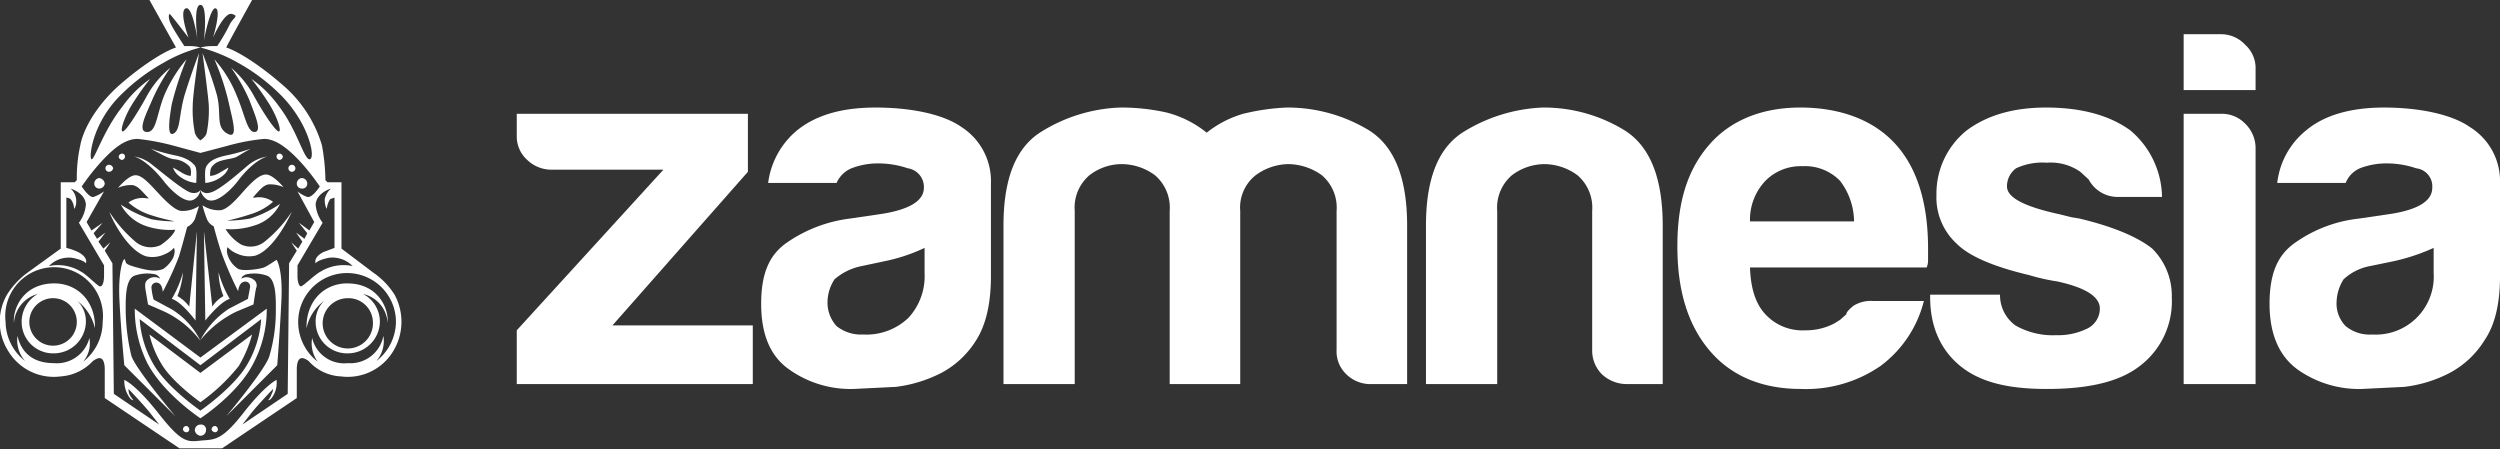 <svg id="Layer_1" data-name="Layer 1" xmlns="http://www.w3.org/2000/svg" viewBox="0 0 358 64.3"><rect x="0" y="0" width="358" height="64.3" fill="#333333" stroke="none"/><title>Logo-Zamnesia_Hori</title><path d="M31.3,61a27.1,27.1,0,0,0,5.5-5.2,18,18,0,0,0,1.9-4.5l-7.4,5.5L24,51.3a14.5,14.5,0,0,0,1.9,4.5c1.6,2.5,5.4,5.2,5.4,5.2" transform="translate(-2.6 -3.4)" fill="#fff"/><path d="M27.2,47.7l-2.6-1.4a9.1,9.1,0,0,1-.3-1.6.7.7,0,0,1,.9-.8c.7.2.7,1.3.7,1.3a44.7,44.7,0,0,0,2.3-5c.5-1.6,1.2-4.3,1.2-4.3a2.4,2.4,0,0,0,1.1-1.1l.6-1.9a4.2,4.2,0,0,1-2.6.7c-.7-.1-1.7-.9-3.1-2.4s-2.5-2.8-3.5-2.7-2.4,1.8-2.4,1.8a4.6,4.6,0,0,1,2-.4c.9.1,1.4.9,2.4,1.9h-.3a3.4,3.4,0,0,0-2.6.6,8.7,8.7,0,0,0,3.2,1.8c1.5.5,2.6.7,3.4.9a18.4,18.4,0,0,1-3.3-.3,17.5,17.5,0,0,1-4.4-2.1,6.5,6.5,0,0,0,3.7,3.1,10.8,10.8,0,0,0,4.1.5c-.1.3-.5,1.1-2.1,2.2a3.4,3.4,0,0,1-3.5-.4,19.6,19.6,0,0,1-3.8-4.3c-.1,0,2.2,5.3,5.2,6.3a4.1,4.1,0,0,0,2.7-.3,3.6,3.6,0,0,0,1.3-.9s.3.4-.1,1.4A4.4,4.4,0,0,1,26,41.9c-.9.4-2,.3-3.8-.2s-1.5-.6-1.7-1.1-1,1.5-.8,5.7.7,9.4.7,9.4L27.7,63s-5.8-6.9-6.3-8.7a29.3,29.3,0,0,1-.8-6.3c0-1.6-.1-4.5,1.2-5.1a5.5,5.5,0,0,1,3.1-.2c.6.3.6.6.6.6a1.3,1.3,0,0,0-.6-.2,1.5,1.5,0,0,0-1.3.5c-.3.3-.2.9-.2,1s.4,2.4.4,2.4l2.3,1a14,14,0,0,1,5.2,4.2,11.1,11.1,0,0,0-4.1-4.5" transform="translate(-2.6 -3.4)" fill="#fff"/><path d="M26.1,29.4c.6.8,2.9,3.3,4.2,2.6a1.8,1.8,0,0,0,1-1.4s-.3.6-1.3.4-4.3-3-5.6-4a5.4,5.4,0,0,0-2.6-1.2s1.8.4,4.3,3.6" transform="translate(-2.6 -3.4)" fill="#fff"/><path d="M29.7,27.2c.4.4.2,1.4.2,1.4a3.2,3.2,0,0,1-1.3-.5l-1.2-.7s0,.3.5.9a4.6,4.6,0,0,0,2.8,1.3c.1-1.9,0-2.3-.3-2.6s-.8-.9-2.5-1.3a28.7,28.7,0,0,1-3.7-1c2.4,1.3,2.7,1.4,3.3,1.5a3.4,3.4,0,0,1,2.2,1" transform="translate(-2.6 -3.4)" fill="#fff"/><path d="M27.2,46.2c1.4.4,3.4,3.1,3.4,3.1l.2-12.8L29.7,47.3A5.3,5.3,0,0,0,28,45.8a11.2,11.2,0,0,0,.8-3.4,15.5,15.5,0,0,1-1.6,3.8" transform="translate(-2.6 -3.4)" fill="#fff"/><path d="M20.1,26.3a.5.5,0,0,0,.4-.5.4.4,0,0,0-.4-.4.5.5,0,0,0-.5.4.5.5,0,0,0,.5.5" transform="translate(-2.6 -3.4)" fill="#fff"/><path d="M29.3,64.4a.5.5,0,0,0-.5.5.5.5,0,0,0,.5.4.4.4,0,0,0,.4-.4.5.5,0,0,0-.4-.5" transform="translate(-2.6 -3.4)" fill="#fff"/><path d="M18.8,27.5a.6.6,0,0,0-.6-.5.5.5,0,0,0,0,1,.6.6,0,0,0,.6-.5" transform="translate(-2.6 -3.4)" fill="#fff"/><path d="M16.8,28.9a.8.8,0,0,0-.7.8.7.7,0,0,0,.7.7.8.8,0,0,0,.8-.7.9.9,0,0,0-.8-.8" transform="translate(-2.6 -3.4)" fill="#fff"/><path d="M10.2,52.9a3.4,3.4,0,1,1,0-6.8,3.4,3.4,0,1,1,0,6.8m.7-8.9c-4.9-.3-6.5,3.6-6.3,5.6A4.6,4.6,0,0,1,8,45.5a4.6,4.6,0,0,0-2.3,4A4.5,4.5,0,0,0,10.3,54a4.6,4.6,0,0,0,4.6-4.5,4.1,4.1,0,0,0-1.2-3,7,7,0,0,1,2.5,3.9c.1-3.4-2-6.1-5.3-6.4" transform="translate(-2.6 -3.4)" fill="#fff"/><path d="M40.5,38a3.2,3.2,0,0,1-3.4.4,6.6,6.6,0,0,1-2.2-2.2,10.6,10.6,0,0,0,4.1-.5,6,6,0,0,0,3.7-3.1,16.1,16.1,0,0,1-4.3,2.1,20.2,20.2,0,0,1-3.3.3,29.1,29.1,0,0,0,3.3-.9,8.7,8.7,0,0,0,3.3-1.8,3.4,3.4,0,0,0-2.6-.6h-.3c.9-1,1.5-1.8,2.3-1.9a4.8,4.8,0,0,1,2.1.4s-1.4-1.7-2.4-1.8-2.2,1.1-3.6,2.7-2.3,2.3-3,2.4a4.2,4.2,0,0,1-2.6-.7,16.2,16.2,0,0,0,.6,1.9,2,2,0,0,0,1,1.1s.7,2.7,1.3,4.3a50.5,50.5,0,0,0,2.2,5s.1-1.1.7-1.3a.7.7,0,0,1,1,.8l-.3,1.6-2.7,1.4a12.1,12.1,0,0,0-4.1,4.5A15.1,15.1,0,0,1,36.5,48l2.4-1s.3-2.2.4-2.4.1-.7-.2-1a1.7,1.7,0,0,0-1.3-.5,1.3,1.3,0,0,0-.6.2s-.1-.3.6-.6a5.5,5.5,0,0,1,3.1.2c1.3.6,1.2,3.5,1.2,5.1a22.9,22.9,0,0,1-.9,6.3C40.8,56.1,35,63,35,63l7.3-7.3s.4-4.9.6-9.4-.7-5.7-.7-5.7-1.3.9-1.8,1.1-2.9.6-3.7.2a3.7,3.7,0,0,1-1.4-1.7c-.4-1-.1-1.4-.1-1.4a3.6,3.6,0,0,0,1.3.9,4.1,4.1,0,0,0,2.7.3c2.9-1,5.2-6.3,5.2-6.3A18.5,18.5,0,0,1,40.5,38" transform="translate(-2.6 -3.4)" fill="#fff"/><path d="M32.3,32c1.4.7,3.7-1.8,4.3-2.6,2.4-3.2,4.3-3.6,4.3-3.6A5.9,5.9,0,0,0,38.2,27c-1.2,1-4.3,3.8-5.6,4a1.2,1.2,0,0,1-1.3-.4,2.2,2.2,0,0,0,1,1.4" transform="translate(-2.6 -3.4)" fill="#fff"/><path d="M34.8,28.3c.5-.6.5-.9.5-.9l-1.2.7a3.3,3.3,0,0,1-1.4.5s-.1-1,.3-1.4.6-.7,2.2-1,.9-.2,3.3-1.5a28.7,28.7,0,0,1-3.7,1c-1.7.4-2.2.9-2.5,1.3s-.4.7-.3,2.6a4.6,4.6,0,0,0,2.8-1.3" transform="translate(-2.6 -3.4)" fill="#fff"/><path d="M33,47.3,31.8,36.5,32,49.3s2.1-2.7,3.5-3.1a15.5,15.5,0,0,1-1.6-3.8,9.6,9.6,0,0,0,.7,3.4A4.5,4.5,0,0,0,33,47.3" transform="translate(-2.6 -3.4)" fill="#fff"/><path d="M42.6,26.3a.5.5,0,0,0,.5-.5.5.5,0,0,0-.5-.4.4.4,0,0,0-.4.4.5.5,0,0,0,.4.5" transform="translate(-2.6 -3.4)" fill="#fff"/><path d="M33.4,64.4a.5.5,0,0,0-.5.5c0,.2.3.4.5.4a.4.4,0,0,0,.4-.4.5.5,0,0,0-.4-.5" transform="translate(-2.6 -3.4)" fill="#fff"/><path d="M31.3,64.2a.8.8,0,0,0-.8.8.9.9,0,0,0,.8.8.8.8,0,0,0,.8-.8.7.7,0,0,0-.8-.8" transform="translate(-2.6 -3.4)" fill="#fff"/><path d="M44.4,28a.5.5,0,1,0,0-1,.5.5,0,0,0,0,1" transform="translate(-2.6 -3.4)" fill="#fff"/><path d="M45.8,30.4a.7.7,0,0,0,.8-.7.8.8,0,0,0-.8-.8.8.8,0,0,0-.7.8.7.7,0,0,0,.7.7" transform="translate(-2.6 -3.4)" fill="#fff"/><path d="M56.5,55.1a4.4,4.4,0,0,0,1-3.6,4.8,4.8,0,0,1-5.1,3.9,4.7,4.7,0,0,1-5.1-3.6,4.4,4.4,0,0,0,.8,3.4,7.2,7.2,0,0,1-2.8-5.7,7,7,0,1,1,14,0,7.2,7.2,0,0,1-2.8,5.6M45.2,41.4l3.6-6.1a5,5,0,0,1-1-2.6c.1-1.7,2.2-2.3,2.2-2.3a2.9,2.9,0,0,0-.9,1.5c0,1.1.3,1.4.3,1.4a2.9,2.9,0,0,1,.5-1.4l.6-.2v7.2l-1.6.6c-1.5.8-1.1,1.6-1.1,1.6s.3-.5,2-.8a4.1,4.1,0,0,1,3.3,1.2,6.3,6.3,0,0,0-4.6.8c-.8.4-2.5,2.1-2.8,2.1s-.5-.7-.5-1.5ZM43.8,59.8l-6.5,4.4,1.1-1.4c.8-1.1,3.3-3.7,3.3-3.7a1.4,1.4,0,0,1-.2.7,2.4,2.4,0,0,1-.5.9s.3.1.7-.6a3.6,3.6,0,0,0,.5-2.3s-1.6.7-4.8,4.8-4.2,3.7-6.1,3.9-2.7.3-6-3.9-4.9-4.8-4.9-4.8a4.1,4.1,0,0,0,.6,2.3c.4.7.7.6.7.6a3.7,3.7,0,0,1-.6-.9,2.6,2.6,0,0,1-.1-.7s2.5,2.6,3.3,3.7l1.1,1.4-6.5-4.4-.2-18.7-1.1-1.8.8-1.2-1,.9-.7-1,1-1.3-1.2.9-.5-.8,1.3-1.5-1.6,1.1L15,35.2l2.5-4.4a5.7,5.7,0,0,1-1.5.8c-.6.2-1.7-1.5-1.7-1.5A33.6,33.6,0,0,1,16.7,27c1.6-1.8,3.6-3.8,5.7-3.7a33.9,33.9,0,0,1,5.2,1l3.7,1h0l3.8-1a29.9,29.9,0,0,1,5.2-1c2-.1,4.1,1.9,5.7,3.7a33.6,33.6,0,0,1,2.4,3.1s-1.1,1.7-1.8,1.5a4.5,4.5,0,0,1-1.4-.8l2.4,4.4-.7,1.2-1.5-1.1,1.2,1.5-.4.8L45,36.7l.9,1.3-.6,1-1-.9.8,1.2L44,41.1ZM16.9,44.4c-.3,0-1.9-1.7-2.7-2.1a6.3,6.3,0,0,0-4.6-.8,4,4,0,0,1,3.2-1.2c1.8.3,2.1.8,2.1.8s.4-.8-1.1-1.6a8.5,8.5,0,0,0-1.7-.6V31.7a1.2,1.2,0,0,1,.6.2,2.2,2.2,0,0,1,.5,1.4s.4-.3.3-1.4a2.4,2.4,0,0,0-.8-1.5s2.1.6,2.2,2.3a5,5,0,0,1-1,2.6l3.6,6.1v1.5c0,.8-.2,1.6-.6,1.5M14.5,55.2a4.1,4.1,0,0,0,.9-3.4,4.8,4.8,0,0,1-5.1,3.6c-1.7,0-4.4-.5-5.2-3.9a4.5,4.5,0,0,0,1.1,3.6,7.2,7.2,0,0,1-2.8-5.6,7,7,0,1,1,13.9,0,7.2,7.2,0,0,1-2.8,5.7m5.6-38.4A27.5,27.5,0,0,1,26,12.4a20.8,20.8,0,0,1,5.3-2.2,5.5,5.5,0,0,0-1.6-.2H29s-1.4-2.1-1.9-3.1-.3-1.5-.2-1.5,2.7,3.4,2.7,3.4S28.2,5,29.2,4.6s1.7,4.6,1.7,4.6-.7-5.1.4-5.1.5,5.1.5,5.1.9-4.9,1.7-4.6-.4,4.2-.4,4.2,1.6-3.7,2.7-3.4.2.5-.3,1.5A26.1,26.1,0,0,1,33.7,10H33a6.8,6.8,0,0,0-1.7.2,22.3,22.3,0,0,1,5.4,2.2,27.5,27.5,0,0,1,5.9,4.4c4.2,4.1,5.2,9.1,4.4,9.4s-1.8-4.1-4.4-7.5a16.4,16.4,0,0,0-4-4,36.9,36.9,0,0,1,2.3,3.2c1.2,1.8,2,4,1.7,4.3s-2-2.1-3.6-5a14.4,14.4,0,0,0-3.3-4.1,26,26,0,0,1,2.6,4.6c.7,1.9,1.9,4.5.8,4.6s-1.4-2.4-2.6-5.2a17.4,17.4,0,0,0-3.2-5.2,35,35,0,0,1,2.1,6.4c.5,2.3,1.4,5.2-.3,4.2s-.7-2.9-1.5-5.7-2-5.8-2-5.8.8,5.9.9,7.5a16.7,16.7,0,0,1-.3,3.9c-.1.6-.9,1.1-.9,1.1a2.1,2.1,0,0,1-.8-1.1,16.7,16.7,0,0,1-.3-3.9c0-1.6.9-7.5.9-7.5s-1.1,2.9-2,5.8-.6,5.1-1.6,5.7-.7-1.9-.3-4.2a45.8,45.8,0,0,1,2.1-6.4,20.1,20.1,0,0,0-3.2,5.2c-1.1,2.8-1.1,5.3-2.5,5.2s0-2.7.8-4.6A26,26,0,0,1,27,13.1a13.7,13.7,0,0,0-3.4,4.1c-1.6,2.9-3.2,5.3-3.5,5s.5-2.5,1.7-4.3a36.9,36.9,0,0,1,2.3-3.2,16.4,16.4,0,0,0-4,4c-2.7,3.4-4,7.7-4.4,7.5s.1-5.3,4.4-9.4m39,28.8A10.9,10.9,0,0,0,56,42.4L51.5,39V29.5h-2l-.3-.3a29.2,29.2,0,0,0-.5-5,18.2,18.2,0,0,0-5.7-8.7c-3.1-2.7-6.2-4.7-8-5.3.2-.5,3.7-6.8,3.7-6.8H24l3.8,6.8c-1.8.6-4.9,2.6-8,5.3s-5.2,6.1-5.7,8.7a21.6,21.6,0,0,0-.5,5l-.3.3h-2V39L6.6,42.4a11.5,11.5,0,0,0-3,3.2,7.8,7.8,0,0,0,.2,8.1,7.6,7.6,0,0,0,7.5,3.6,6.9,6.9,0,0,0,4.6-2.2c.7-.5,1.6-.9,1.7,1v4.3l10.7,7.2h6.1l10.7-7.2V56.1c.1-1.9,1-1.5,1.7-1a6.6,6.6,0,0,0,4.6,2.2,7.6,7.6,0,0,0,7.5-3.6,8.1,8.1,0,0,0,.2-8.1" transform="translate(-2.6 -3.4)" fill="#fff"/><path d="M56,49.5a3.6,3.6,0,1,1-3.6-3.4A3.5,3.5,0,0,1,56,49.5M51.8,44c-3.3.3-5.4,3-5.3,6.4A6.5,6.5,0,0,1,49,46.5a4.1,4.1,0,0,0-1.2,3A4.5,4.5,0,0,0,52.4,54,4.6,4.6,0,0,0,57,49.5a4.5,4.5,0,0,0-2.4-4,4.5,4.5,0,0,1,3.5,4.1c.2-2-1.4-5.9-6.3-5.6" transform="translate(-2.6 -3.4)" fill="#fff"/><path d="M38,55.6c-1.9,3.3-6.7,6.6-6.7,6.6s-4.8-3.3-6.7-6.6a14.7,14.7,0,0,1-2-6.5l8.7,6.6L40,49.1a14.7,14.7,0,0,1-2,6.5m2.8-8-9.5,7-9.4-7a17.3,17.3,0,0,0,1.8,7.8c2.3,4.4,7.6,7.9,7.6,7.9s5.4-3.5,7.6-7.9a16.6,16.6,0,0,0,1.9-7.8" transform="translate(-2.6 -3.4)" fill="#fff"/><path d="M76.6,58.4V50.7l21-23h-16a5,5,0,0,1-3.5-1.4,4.5,4.5,0,0,1-1.5-3.4V19.7h33.1V28L90.3,50h20.1v8.4Z" transform="translate(-2.6 -3.4)" fill="#fff"/><path d="M135,38.9a25,25,0,0,1-5.7,1.9l-3.3.7a8.4,8.4,0,0,0-3.9,1.9,6.1,6.1,0,0,0-1,3.2,5,5,0,0,0,1.3,3.5,5.6,5.6,0,0,0,3.8,1.2,8.7,8.7,0,0,0,6.5-2.4,8.8,8.8,0,0,0,2.3-6.4Zm2.4,17.9a19.6,19.6,0,0,1-6.5,2l-6.1.3a15.2,15.2,0,0,1-9.2-2.8c-2.7-1.9-4-5-4-9.4s1.2-7,3.6-8.7a20.2,20.2,0,0,1,9.1-3.5l4.1-.6c4.3-.6,6.5-1.9,6.5-3.8a2.7,2.7,0,0,0-2.3-2.8,13.2,13.2,0,0,0-4.2-.7,10.5,10.5,0,0,0-3.6.6,4,4,0,0,0-2.4,2.2h-9.8a11.7,11.7,0,0,1,4.1-7.5c2.7-2.2,6.4-3.3,11.3-3.3s9.6.9,12.3,2.8a9.2,9.2,0,0,1,4.2,8.1V43c0,3.8-.7,6.9-2.1,9.1a13.1,13.1,0,0,1-5,4.7" transform="translate(-2.6 -3.4)" fill="#fff"/><path d="M180.2,58.4H170.1V33.6a6.1,6.1,0,0,0-2.1-5.1,8.1,8.1,0,0,0-4.7-1.6,7.6,7.6,0,0,0-4.7,1.6,6.1,6.1,0,0,0-2.1,5.1V58.4H146.3V35.7c0-6.6,1.7-11,5.2-13.3A22.9,22.9,0,0,1,163,18.8a29.6,29.6,0,0,1,6.6.7,15.1,15.1,0,0,1,5.8,2.9,15.1,15.1,0,0,1,5.2-2.7,32,32,0,0,1,6.2-.9,22.5,22.5,0,0,1,11.9,3.3c3.6,2.3,5.4,6.8,5.4,13.6V58.4H199a4.9,4.9,0,0,1-3.6-1.4,4.5,4.5,0,0,1-1.4-3.5V33.6a6.1,6.1,0,0,0-2.1-5.1,8.4,8.4,0,0,0-4.8-1.6,8.1,8.1,0,0,0-4.7,1.6,5.9,5.9,0,0,0-2.2,5.1V58.4Z" transform="translate(-2.6 -3.4)" fill="#fff"/><path d="M240.7,58.4h-5.1A5.2,5.2,0,0,1,232,57a4.8,4.8,0,0,1-1.4-3.5V33.6a6.1,6.1,0,0,0-2.1-5.1,8.1,8.1,0,0,0-4.7-1.6,7.8,7.8,0,0,0-4.7,1.6,6.1,6.1,0,0,0-2.1,5.1V58.4H206.8V35.7c0-6.6,1.7-11,5.2-13.3a23.3,23.3,0,0,1,11.5-3.6,22.1,22.1,0,0,1,11.8,3.3c3.6,2.3,5.4,6.8,5.4,13.6Z" transform="translate(-2.6 -3.4)" fill="#fff"/><path d="M253.2,35.1h14.9a9.7,9.7,0,0,0-2-5.8,7,7,0,0,0-5.4-2.1,7.1,7.1,0,0,0-5.3,2.1,8.1,8.1,0,0,0-2.2,5.8m17.6,11.4h7.3a16.6,16.6,0,0,1-6.2,9.3,18.8,18.8,0,0,1-11.4,3.3c-5.5,0-9.9-1.8-13-5.4s-4.7-8.5-4.7-15,1.5-11,4.5-14.5,7.5-5.4,13.1-5.4S270.8,20.5,274,24s4.7,8.6,4.7,15v1.6a2.7,2.7,0,0,1-.2,1.1H253.2c.1,3,.8,5.2,2.2,6.7a7.2,7.2,0,0,0,5.7,2.3,8.7,8.7,0,0,0,4.2-1l.8-.5.9-.8c0-.3.4-.7,1-1.2a4.7,4.7,0,0,1,2.8-.7" transform="translate(-2.6 -3.4)" fill="#fff"/><path d="M279,45.6h10a5.4,5.4,0,0,0,2.2,4.4,10.8,10.8,0,0,0,5.8,1.4,9.5,9.5,0,0,0,4.6-1,3.2,3.2,0,0,0,1.7-2.8c0-1.7-2-3-6.1-3.9a27.7,27.7,0,0,1-4-.9c-5.1-1.2-8.6-2.7-10.4-4.5a9,9,0,0,1-2.9-7,11.6,11.6,0,0,1,4.3-9.2q4.4-3.3,11.4-3.3c5,0,9.1,1.1,12.1,3.3a12.7,12.7,0,0,1,4.5,9.5H306a4.7,4.7,0,0,1-4.3-2.5L300.5,28a7.4,7.4,0,0,0-4.8-1.3,8.9,8.9,0,0,0-4.4.8,3.2,3.2,0,0,0-1.3,2.6c0,1.6,2.5,2.9,7.6,4l1.6.4,1.2.2c5,1.2,8.4,2.7,10.4,4.3a9.5,9.5,0,0,1,2.8,7,11.6,11.6,0,0,1-4.7,9.9c-2.9,2.2-7.3,3.2-13.2,3.2S286,58,283.3,55.8,279,50.3,279,46Z" transform="translate(-2.6 -3.4)" fill="#fff"/><path d="M315.3,19.7h5.3a4.6,4.6,0,0,1,3.5,1.4,4.9,4.9,0,0,1,1.5,3.5V58.4H315.3Zm0-11.4h5.3a4.7,4.7,0,0,1,3.5,1.5,4.5,4.5,0,0,1,1.5,3.5v3H315.3Z" transform="translate(-2.6 -3.4)" fill="#fff"/><path d="M351.1,38.9a29,29,0,0,1-5.7,1.9l-3.4.7a7.6,7.6,0,0,0-3.8,1.9,6.4,6.4,0,0,0-1,3.2,4.6,4.6,0,0,0,1.3,3.5,5.4,5.4,0,0,0,3.8,1.2,8.3,8.3,0,0,0,8.8-8.8Zm2.3,17.9a18.9,18.9,0,0,1-6.5,2l-6.1.3a15.2,15.2,0,0,1-9.2-2.8c-2.6-1.9-4-5-4-9.4s1.2-7,3.6-8.7a19.5,19.5,0,0,1,9.2-3.5l4.1-.6c4.3-.6,6.4-1.9,6.4-3.8a2.6,2.6,0,0,0-2.3-2.8,13.1,13.1,0,0,0-4.1-.7,10.6,10.6,0,0,0-3.7.6,3.8,3.8,0,0,0-2.3,2.2h-9.8a11.3,11.3,0,0,1,4.1-7.5c2.6-2.2,6.4-3.3,11.2-3.3s9.6.9,12.3,2.8a9.1,9.1,0,0,1,4.3,8.1V43c0,3.8-.7,6.9-2.2,9.1a13.1,13.1,0,0,1-5,4.7" transform="translate(-2.6 -3.4)" fill="#fff"/></svg>